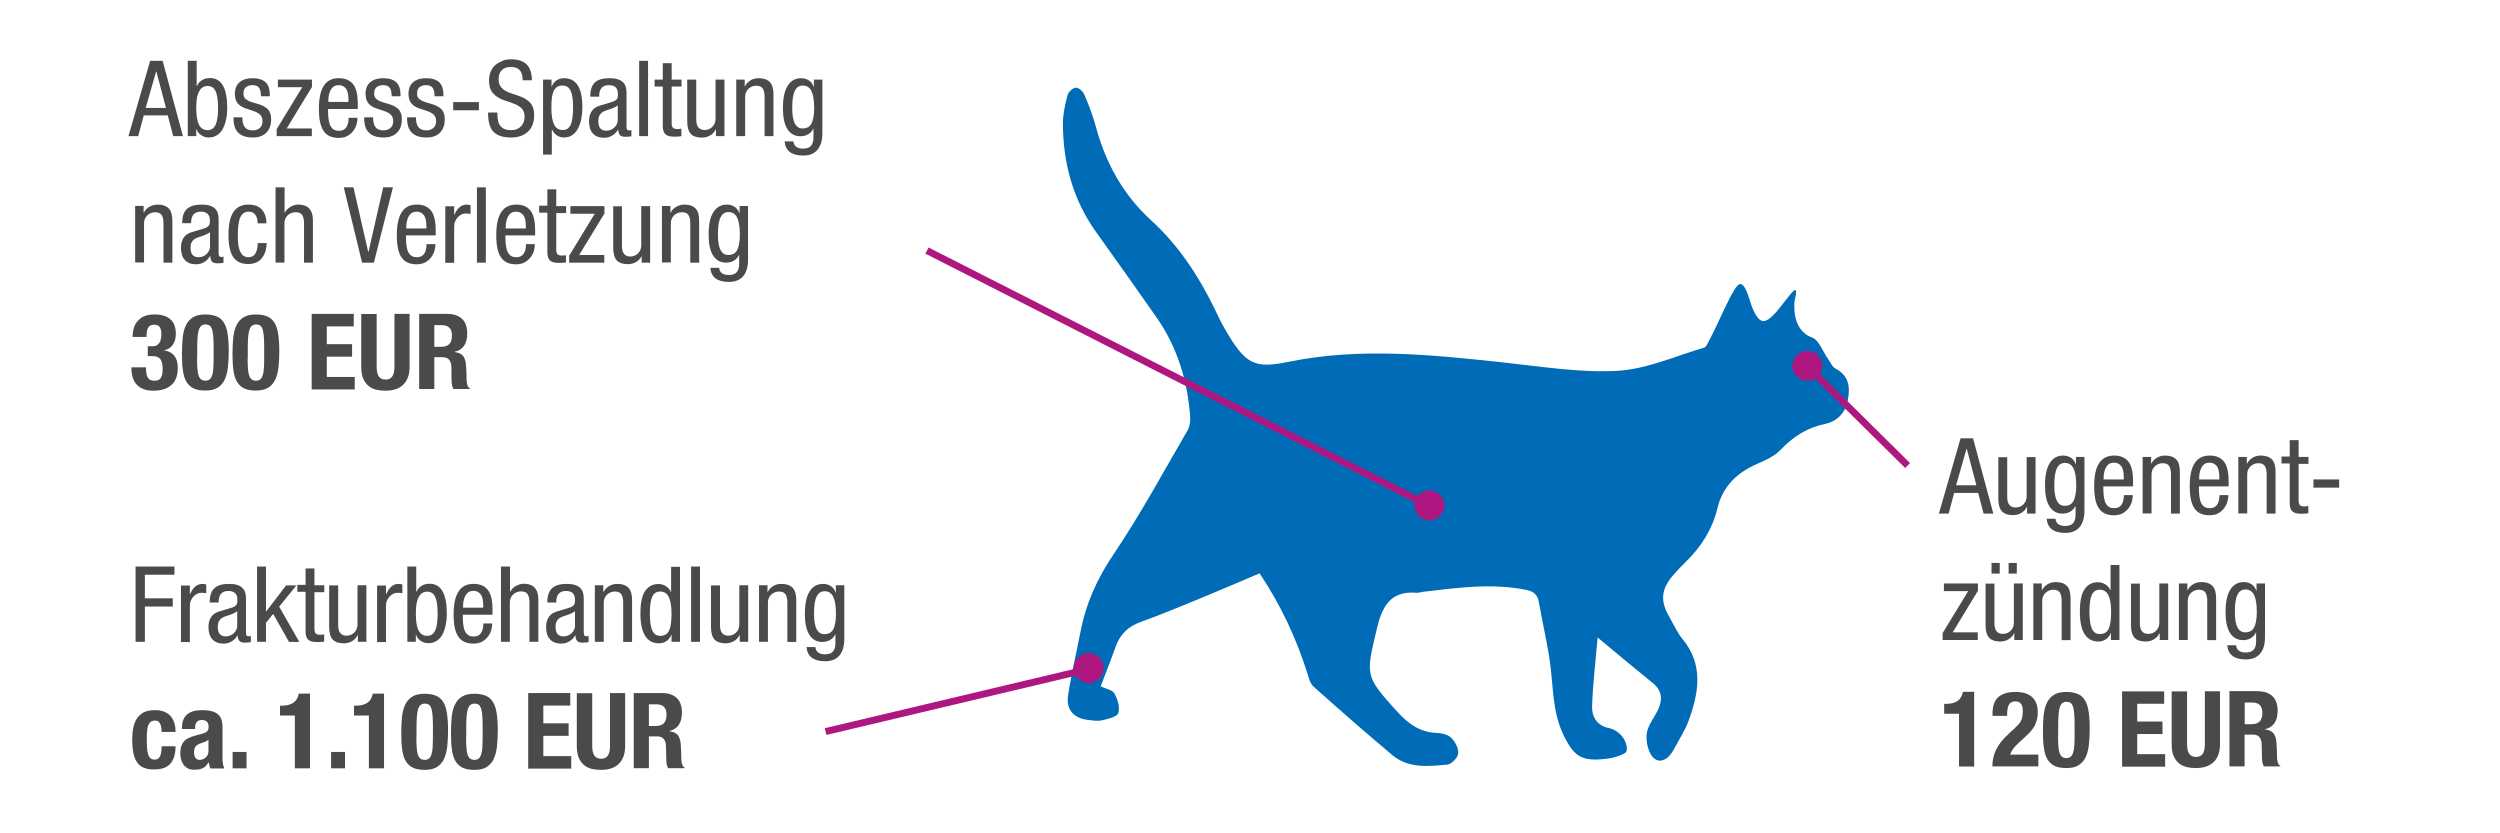 <?xml version="1.0" encoding="utf-8"?>
<!-- Generator: Adobe Illustrator 27.5.0, SVG Export Plug-In . SVG Version: 6.00 Build 0)  -->
<svg version="1.1" id="Ebene_1" xmlns="http://www.w3.org/2000/svg" xmlns:xlink="http://www.w3.org/1999/xlink" x="0px" y="0px"
	 viewBox="0 0 1800 600" style="enable-background:new 0 0 1800 600;" xml:space="preserve">
<style type="text/css">
	.st0{fill:#006CB7;}
	.st1{fill:#4A4A4A;}
	.st2{fill:#AE1680;}
</style>
<g>
	<path class="st0" d="M1252.9,204.5c4.4-0.1,6.8,12.6,9.1,17.9c4.8,10.7,8.3,11.5,16.2,3c4.7-5,12.6-16.8,14.3-16.6
		c1.7,0.2-0.3,7.2-0.3,7.2s-3.4,21.3,12.5,27c4.9,1.8,7.6,9.9,11.3,15.1c1.8,2.5,3.2,6.1,5.6,7.3c9.9,5.1,10.6,13.7,8.8,22.9
		c-1.7,9-7.8,15.2-16.3,16.9c-12.9,2.7-23,9.1-32.1,18.7c-4.4,4.6-10.9,7.5-16.9,10.1c-14.4,6.3-24.7,16-28.6,32.1
		c-3.6,15.1-11.7,27.6-22.6,38.3c-3.4,3.3-6.7,6.8-9.8,10.4c-8.1,9.7-8.7,18-2.4,29c3.2,5.5,5.8,11.6,9.8,16.4
		c15.1,18.4,11.7,38.2,4.5,58.2c-2.7,7.5-7.2,14.2-10.9,21.3c-3.2,6.1-9.1,10.6-14.3,6.2c-3.9-3.3-5.8-11.6-5.2-17.3
		c0.6-6,5.2-11.5,8-17.2c3.7-7.5,3.2-14.1-3.7-19.7c-12.5-10.1-24.8-20.4-39.6-32.7c-1.6,18.5-3.5,34-4,49.6
		c-0.2,7.7,3.6,14,12.5,15.7c3.4,0.7,7.1,3.3,9.3,6.1c2.1,2.7,3.8,7.1,3.1,10.2c-0.5,2.1-5.2,3.5-8.3,4.5c-3.3,1-6.8,1.3-10.2,1.6
		c-14.6,1.1-19.7-3.1-26.3-16.1c-9.3-18.2-7.8-38.1-10.9-57.3c-2.1-13.3-5.2-26.4-7.5-39.7c-1-5.5-3.7-7.8-9.2-8.9
		c-24.9-5-49.5-1.5-74.2,1.4c-1.6,0.2-3.1,0.8-4.7,0.7c-18-1.5-24.5,8.8-28.4,25.3c-8.3,34.7-8.9,34.4,14.7,60.5
		c7.8,8.6,16.4,14.7,28.3,15.1c3.6,0.1,8.1,1.2,10.5,3.6c2.8,2.8,5.3,7.6,4.9,11.3c-0.3,3-4.8,7.6-7.8,7.9
		c-13.7,1.3-28,2.9-39.7-6.9c-19.2-16.1-38-32.6-56.7-49.3c-2.3-2.1-3.3-6-4.3-9.3c-8.1-25.5-19.2-49.4-34.5-72.2
		c-14.8,6.3-29.5,12.6-44.3,18.7c-13.7,5.6-27.4,11.3-41.3,16.3c-9,3.2-14.9,8.9-18.1,18c-3.4,9.6-7.2,19.1-10.7,28.4
		c3.8,1.8,8.5,2.5,9.9,5.1c2.3,4.1,4.1,10.1,2.8,14.1c-1,2.8-7.4,4.2-11.7,5.2c-3.3,0.8-6.9,0.1-10.3-0.3
		c-10.1-1.2-15.7-7.3-14.2-17.5c2.3-15.2,5.9-30.1,8.8-45.2c3.9-20.7,12-38.8,23.9-56.4c19.4-28.8,36-59.5,53.5-89.6
		c1.6-2.8,1.9-6.8,1.7-10.1c-2-25.8-9.4-49.8-24.2-71c-14.4-20.7-29.1-41.2-43.7-61.7c-16.5-23.2-23.6-49.5-23.7-77.8
		c0-6.9,1.6-14,3.4-20.7c0.6-2.2,3.8-5.1,5.9-5.2c2-0.1,5.1,2.6,6,4.8c3.2,7.3,6.1,14.8,8.2,22.5c7.1,26.7,19.7,49.7,40.2,68.4
		c19.7,18,34.2,40.1,45.9,64.3c2.2,4.6,4.4,9.3,7,13.7c14.9,25.8,21.1,28.7,45.9,23.7c51.3-10.5,102.7-5.1,154.1,0.4
		c27.5,2.9,55.3,7.6,82.6,6.1c21-1.2,41.7-10.6,62.4-16.7c1.8-0.5,2.9-3.8,4.1-5.9C1237.8,231.8,1248.5,204.5,1252.9,204.5"/>
</g>
<g>
	<path class="st1" d="M117.1,43.8L131.7,98h-7l-3.9-14.9h-17.3l-4,14.9h-7l15.6-54.2H117.1z M112.4,51.5l-7.5,26.2h14.6l-6.9-26.2
		H112.4z"/>
	<path class="st1" d="M141.6,43.8v18.1h0.2c0.7-1.6,1.8-3,3.5-4.1c1.7-1.1,3.6-1.6,5.9-1.6c8.2,0,12.4,7.1,12.4,21.4
		c0,3.2-0.3,6.2-0.9,8.8c-0.6,2.6-1.4,4.9-2.5,6.8c-1.1,1.9-2.5,3.3-4.2,4.3s-3.6,1.5-5.7,1.5c-2,0-3.9-0.6-5.5-1.7
		s-2.8-2.6-3.3-4.3h-0.2v5h-6.1V43.8H141.6z M141.3,77.7c0,5.6,0.7,9.7,2,12.2c1.3,2.5,3.4,3.8,6.2,3.8c2.6,0,4.5-1.3,5.7-3.8
		c1.2-2.5,1.8-6.6,1.8-12.1c0-5.7-0.6-9.7-1.8-12.2c-1.2-2.5-3.1-3.7-5.7-3.7c-2.7,0-4.8,1.3-6.1,3.9
		C141.9,68.2,141.3,72.2,141.3,77.7z"/>
	<path class="st1" d="M181.9,56.3c4.1,0,7.2,1,9.3,2.9c2.1,1.9,3.1,5.1,3.1,9.6v0.5h-6.4c0-2.8-0.5-4.9-1.4-6.1
		c-0.9-1.2-2.5-1.9-4.6-1.9c-2.1,0-3.7,0.5-4.9,1.5c-1.2,1-1.7,2.6-1.7,4.7c0,0.8,0.1,1.4,0.3,2c0.2,0.6,0.6,1.2,1.2,1.7
		c0.6,0.5,1.3,1,2.3,1.5c1,0.5,2.2,0.9,3.7,1.3c2,0.6,3.7,1.1,5.3,1.7c1.5,0.6,2.8,1.3,3.9,2.2c1.1,0.9,1.9,1.9,2.4,3.3
		c0.6,1.3,0.8,3,0.8,5c0,4-1.2,7.1-3.5,9.4c-2.3,2.3-5.6,3.4-9.7,3.4c-4.6,0-8-1.1-10.4-3.4c-2.4-2.3-3.5-5.8-3.5-10.6v-0.5h6.4
		c0,3.3,0.6,5.7,1.9,7.2c1.2,1.5,3.1,2.2,5.7,2.2c1.9,0,3.5-0.6,4.9-1.7c1.3-1.1,2-2.8,2-5.1c0-1.8-0.6-3.3-1.7-4.5
		c-1.2-1.2-3.2-2.2-6.1-3.1c-1.9-0.6-3.5-1.1-4.8-1.6c-1.3-0.5-2.3-1-3-1.5c-1.4-0.9-2.5-2.1-3.2-3.5c-0.7-1.4-1.1-3.3-1.1-5.5
		c0-3.6,1.2-6.4,3.5-8.3S177.9,56.3,181.9,56.3z"/>
	<path class="st1" d="M224.6,57.3v5.3l-18.2,29.9h18.1V98h-25.3v-5l18.4-30.2h-17.5v-5.5H224.6z"/>
	<path class="st1" d="M244,56.3c4.5,0,7.9,1.4,10.2,4.3c2.3,2.9,3.4,7.6,3.4,14.3v3.6h-21.4v1.4c0,2.7,0.2,4.9,0.5,6.8
		c0.3,1.8,0.8,3.3,1.5,4.4c0.7,1.1,1.5,1.9,2.5,2.4c1,0.5,2.1,0.7,3.4,0.7c2.3,0,4-0.8,5.2-2.5c1.2-1.7,1.7-4,1.7-6.9h6.4
		c0,1.5-0.2,3.1-0.7,4.8c-0.5,1.7-1.3,3.2-2.4,4.7c-1.1,1.4-2.5,2.6-4.2,3.6c-1.7,0.9-3.8,1.4-6.3,1.4c-5,0-8.6-1.7-10.8-5
		c-2.3-3.3-3.4-8.6-3.4-15.9c0-7.6,1.2-13.1,3.6-16.7C235.5,58,239.2,56.3,244,56.3z M250.9,73.4v-1.7c0-3.7-0.6-6.4-1.9-8
		c-1.3-1.6-3-2.4-5.1-2.4c-2.5,0-4.3,1-5.6,3.1c-1.2,2.1-1.9,4.8-1.9,8v1H250.9z"/>
	<path class="st1" d="M276,56.3c4.1,0,7.2,1,9.3,2.9c2.1,1.9,3.1,5.1,3.1,9.6v0.5H282c0-2.8-0.5-4.9-1.4-6.1
		c-0.9-1.2-2.5-1.9-4.6-1.9c-2.1,0-3.7,0.5-4.9,1.5c-1.2,1-1.7,2.6-1.7,4.7c0,0.8,0.1,1.4,0.3,2c0.2,0.6,0.6,1.2,1.2,1.7
		c0.6,0.5,1.3,1,2.3,1.5c1,0.5,2.2,0.9,3.7,1.3c2,0.6,3.7,1.1,5.3,1.7c1.5,0.6,2.8,1.3,3.9,2.2c1.1,0.9,1.9,1.9,2.4,3.3
		c0.6,1.3,0.8,3,0.8,5c0,4-1.2,7.1-3.5,9.4c-2.3,2.3-5.6,3.4-9.7,3.4c-4.6,0-8-1.1-10.4-3.4c-2.4-2.3-3.5-5.8-3.5-10.6v-0.5h6.4
		c0,3.3,0.6,5.7,1.9,7.2c1.2,1.5,3.1,2.2,5.7,2.2c1.9,0,3.5-0.6,4.9-1.7c1.3-1.1,2-2.8,2-5.1c0-1.8-0.6-3.3-1.7-4.5
		c-1.2-1.2-3.2-2.2-6.1-3.1c-1.9-0.6-3.5-1.1-4.8-1.6c-1.3-0.5-2.3-1-3-1.5c-1.4-0.9-2.5-2.1-3.2-3.5c-0.7-1.4-1.1-3.3-1.1-5.5
		c0-3.6,1.2-6.4,3.5-8.3S272,56.3,276,56.3z"/>
	<path class="st1" d="M306.9,56.3c4.1,0,7.2,1,9.3,2.9c2.1,1.9,3.1,5.1,3.1,9.6v0.5h-6.4c0-2.8-0.5-4.9-1.4-6.1
		c-0.9-1.2-2.5-1.9-4.6-1.9c-2.1,0-3.7,0.5-4.9,1.5c-1.2,1-1.7,2.6-1.7,4.7c0,0.8,0.1,1.4,0.3,2c0.2,0.6,0.6,1.2,1.2,1.7
		c0.6,0.5,1.3,1,2.3,1.5c1,0.5,2.2,0.9,3.7,1.3c2,0.6,3.7,1.1,5.3,1.7c1.5,0.6,2.8,1.3,3.9,2.2c1.1,0.9,1.9,1.9,2.4,3.3
		c0.6,1.3,0.8,3,0.8,5c0,4-1.2,7.1-3.5,9.4c-2.3,2.3-5.6,3.4-9.7,3.4c-4.6,0-8-1.1-10.4-3.4c-2.4-2.3-3.5-5.8-3.5-10.6v-0.5h6.4
		c0,3.3,0.6,5.7,1.9,7.2c1.2,1.5,3.1,2.2,5.7,2.2c1.9,0,3.5-0.6,4.9-1.7c1.3-1.1,2-2.8,2-5.1c0-1.8-0.6-3.3-1.7-4.5
		c-1.2-1.2-3.2-2.2-6.1-3.1c-1.9-0.6-3.5-1.1-4.8-1.6c-1.3-0.5-2.3-1-3-1.5c-1.4-0.9-2.5-2.1-3.2-3.5c-0.7-1.4-1.1-3.3-1.1-5.5
		c0-3.6,1.2-6.4,3.5-8.3S302.9,56.3,306.9,56.3z"/>
	<path class="st1" d="M344.8,73.5v5.9h-18.5v-5.9H344.8z"/>
	<path class="st1" d="M367.8,42.7c5.1,0,8.8,1.2,11.3,3.6c2.5,2.4,3.8,6.2,3.9,11.5h-6.7v-0.3c0-6.2-2.8-9.3-8.4-9.3
		c-3,0-5.2,0.8-6.7,2.4c-1.5,1.6-2.2,3.7-2.2,6.5c0,1.7,0.3,3.1,0.9,4.3c0.6,1.1,1.4,2.1,2.5,3c1.1,0.8,2.4,1.6,4,2.2
		c1.6,0.6,3.3,1.2,5.3,1.8c2.4,0.8,4.5,1.6,6.1,2.5c1.6,0.9,3,2,4,3.1c1,1.2,1.7,2.5,2.2,4c0.4,1.5,0.6,3.2,0.6,5
		c0,2.6-0.4,4.9-1.2,6.9c-0.8,2-1.9,3.7-3.4,5c-1.5,1.4-3.2,2.4-5.3,3.1c-2.1,0.7-4.4,1-6.9,1c-5.7,0-9.9-1.4-12.5-4.1
		c-2.6-2.7-3.9-7.3-3.9-13.7V81h6.7v0.8c0,1.9,0.2,3.6,0.5,5.1c0.3,1.5,0.8,2.7,1.6,3.7c0.8,1,1.8,1.8,3.1,2.3
		c1.3,0.5,2.9,0.8,4.9,0.8c1.4,0,2.7-0.2,3.9-0.7c1.2-0.5,2.2-1.2,3-2c0.8-0.9,1.5-1.9,1.9-3c0.5-1.2,0.7-2.4,0.7-3.8
		c0-1.8-0.3-3.3-0.9-4.4c-0.6-1.2-1.5-2.2-2.7-3c-1.1-0.8-2.5-1.6-4.2-2.2c-1.6-0.6-3.5-1.3-5.5-1.9c-2.4-0.8-4.4-1.6-5.9-2.6
		c-1.6-1-2.8-2.1-3.8-3.3c-1-1.2-1.6-2.5-2-4c-0.4-1.4-0.6-3-0.6-4.7c0-2.2,0.3-4.3,1-6.1c0.7-1.8,1.7-3.4,3-4.7
		c1.3-1.3,3-2.3,5-3.1C362.8,43.1,365.1,42.7,367.8,42.7z"/>
	<path class="st1" d="M406,56.3c4.5,0,7.8,1.7,10,5.2c2.2,3.5,3.3,8.6,3.3,15.4c0,3.2-0.3,6.2-0.8,8.9c-0.6,2.7-1.4,5-2.5,7
		c-1.1,2-2.5,3.5-4.2,4.6s-3.6,1.6-5.8,1.6c-1.8,0-3.5-0.5-5-1.5c-1.6-1-2.7-2.4-3.5-4.2h-0.2v18H391v-54h6.1v5h0.2
		c0.5-1.7,1.6-3.1,3.2-4.3C402.1,56.9,403.9,56.3,406,56.3z M397,77.6c0,5.6,0.7,9.6,2,12.2c1.3,2.6,3.4,3.8,6.2,3.8
		c1.3,0,2.4-0.3,3.4-0.9c0.9-0.6,1.7-1.6,2.3-2.9c0.6-1.3,1-3,1.3-5.2c0.3-2.1,0.4-4.7,0.4-7.7c0-5.4-0.6-9.2-1.8-11.7
		c-1.2-2.4-3.1-3.6-5.7-3.6c-1.5,0-2.7,0.3-3.7,0.8c-1,0.6-1.9,1.5-2.5,2.7c-0.7,1.3-1.2,2.9-1.5,4.9C397.1,72.2,397,74.7,397,77.6z
		"/>
	<path class="st1" d="M438.8,56.3c2.3,0,4.2,0.2,5.8,0.7c1.6,0.5,2.9,1.2,3.8,2.1c1,0.9,1.7,2,2.1,3.3c0.4,1.3,0.6,2.7,0.6,4.3V91
		c0,1.2,0.2,2,0.5,2.4c0.3,0.4,0.8,0.5,1.6,0.5c0.4,0,0.7,0,0.8-0.1c0.2,0,0.4-0.2,0.6-0.3v4.6c-0.9,0.2-1.6,0.3-2.3,0.3
		c-0.7,0-1.3,0.1-1.9,0.1c-2,0-3.4-0.4-4.1-1.3c-0.7-0.9-1.1-2.2-1.2-3.9H445c-1,1.8-2.4,3.2-4.2,4.3c-1.8,1.1-3.7,1.6-5.7,1.6
		c-3.6,0-6.3-1-8.2-3.1c-1.9-2-2.8-5-2.8-8.8c0-2.9,0.6-5.3,1.9-7.2c1.2-1.9,3.3-3.3,6-4.1l8.3-2.5c1.1-0.3,1.9-0.6,2.5-1
		c0.6-0.4,1.1-0.8,1.4-1.2c0.3-0.5,0.5-1,0.6-1.6c0.1-0.6,0.1-1.3,0.1-2.2c0-2.1-0.6-3.7-1.7-4.7c-1.1-1-2.7-1.5-4.8-1.5
		c-4.7,0-7,2.7-7,8v0.3h-6.4v-0.3c0-4.5,1.1-7.8,3.3-9.9C430.6,57.3,434,56.3,438.8,56.3z M430.8,87.1c0,2.5,0.5,4.3,1.5,5.4
		c1,1.1,2.4,1.6,4.3,1.6c1.1,0,2.1-0.2,3.1-0.6c1-0.4,1.9-1,2.6-1.7c0.8-0.7,1.4-1.5,1.8-2.4s0.7-1.8,0.7-2.8V75.8
		c-0.4,0.4-1,0.8-1.9,1.3c-0.8,0.4-1.8,0.8-2.8,1.2c-1.5,0.5-2.8,0.9-3.9,1.3c-1.2,0.4-2.1,0.9-2.9,1.5c-0.8,0.6-1.4,1.4-1.8,2.3
		C431,84.3,430.8,85.6,430.8,87.1z"/>
	<path class="st1" d="M466.6,43.8V98h-6.4V43.8H466.6z"/>
	<path class="st1" d="M483.6,45.5v11.8h7.1v5h-7.1v26.3c0,1.6,0.3,2.7,0.9,3.4c0.6,0.6,1.7,0.9,3.3,0.9c0.7,0,1.2,0,1.7-0.1
		c0.5,0,0.8-0.1,1.1-0.2V98c-0.7,0.2-1.5,0.3-2.4,0.3c-0.9,0.1-1.8,0.1-2.7,0.1c-3.1,0-5.3-0.6-6.5-1.8c-1.2-1.2-1.8-3.2-1.8-6V62.3
		h-5.9v-5h5.9V45.5H483.6z"/>
	<path class="st1" d="M501.3,57.3v28.5c0,2.8,0.5,4.8,1.6,6c1,1.2,2.5,1.8,4.4,1.8c1.1,0,2.2-0.2,3.1-0.6c1-0.4,1.8-1,2.5-1.7
		c0.7-0.7,1.3-1.5,1.7-2.5c0.4-1,0.6-2,0.6-3.2V57.3h6.4V98h-6.1v-4.8h-0.2c-0.9,1.9-2.3,3.4-4.1,4.4c-1.8,1-3.8,1.5-5.8,1.5
		c-3.6,0-6.3-0.9-8-2.7s-2.6-4.9-2.6-9.1V57.3H501.3z"/>
	<path class="st1" d="M546.3,56.3c3.5,0,6.1,0.9,7.9,2.7c1.8,1.8,2.7,4.8,2.7,9V98h-6.4V69.6c0-2.7-0.5-4.7-1.4-6
		c-0.9-1.3-2.5-1.9-4.6-1.9c-1.1,0-2.1,0.2-3.1,0.6c-1,0.4-1.8,1-2.6,1.7c-0.7,0.7-1.3,1.6-1.7,2.5c-0.4,1-0.6,2-0.6,3.1V98h-6.4
		V57.3h6.1v4.8h0.2c0.8-1.7,2.1-3.1,3.9-4.2C542,56.8,544.1,56.3,546.3,56.3z"/>
	<path class="st1" d="M576.9,56.3c2.1,0,4,0.6,5.7,1.7c1.6,1.2,2.7,2.7,3.2,4.5h0.2v-5.2h6.1v38.5c0,5.1-1.1,9.1-3.4,11.9
		c-2.3,2.8-5.7,4.3-10.4,4.3c-8.3,0-12.8-3.4-13.4-10.2h6.4v0.1c0.2,1.7,0.8,3,2,3.8c1.2,0.8,2.7,1.3,4.6,1.3c1.1,0,2.1-0.1,3-0.3
		c0.9-0.2,1.8-0.6,2.5-1.2c0.7-0.6,1.3-1.5,1.7-2.5c0.4-1.1,0.6-2.5,0.6-4.2v-6.1h-0.2c-0.7,1.6-1.9,2.9-3.5,3.9
		c-1.6,1-3.5,1.5-5.7,1.5c-4.1,0-7.2-1.7-9.4-5.2c-2.2-3.5-3.2-8.5-3.2-15.1c0-7,1.1-12.4,3.4-16C569.4,58.1,572.6,56.3,576.9,56.3z
		 M570.4,77.6c0,5.2,0.6,8.9,1.9,11.3c1.2,2.4,3.1,3.6,5.6,3.6c1.3,0,2.4-0.2,3.5-0.7c1-0.5,1.9-1.3,2.6-2.4
		c0.7-1.1,1.2-2.7,1.6-4.6c0.4-1.9,0.6-4.3,0.6-7.1c0-5.5-0.7-9.6-2-12.2c-1.3-2.6-3.4-3.9-6.2-3.9c-2.6,0-4.5,1.3-5.7,3.8
		C571,68,570.4,72,570.4,77.6z"/>
</g>
<g>
	<path class="st1" d="M113.5,147.3c3.5,0,6.1,0.9,7.9,2.7c1.8,1.8,2.7,4.8,2.7,9v30.1h-6.4v-28.4c0-2.7-0.5-4.7-1.4-6
		c-0.9-1.3-2.5-1.9-4.6-1.9c-1.1,0-2.1,0.2-3.1,0.6c-1,0.4-1.8,1-2.6,1.7c-0.7,0.7-1.3,1.6-1.7,2.5c-0.4,1-0.6,2-0.6,3.1v28.3h-6.4
		v-40.7h6.1v4.8h0.2c0.8-1.7,2.1-3.1,3.9-4.2C109.2,147.9,111.3,147.3,113.5,147.3z"/>
	<path class="st1" d="M145.1,147.3c2.3,0,4.2,0.2,5.8,0.7c1.6,0.5,2.9,1.2,3.8,2.1c1,0.9,1.7,2,2.1,3.3c0.4,1.3,0.6,2.7,0.6,4.3
		v24.4c0,1.2,0.2,2,0.5,2.4c0.3,0.4,0.8,0.5,1.6,0.5c0.4,0,0.7,0,0.8-0.1c0.2,0,0.4-0.2,0.6-0.3v4.6c-0.9,0.2-1.6,0.3-2.3,0.3
		c-0.7,0-1.3,0.1-1.9,0.1c-2,0-3.4-0.4-4.1-1.3c-0.7-0.9-1.1-2.2-1.2-3.9h-0.2c-1,1.8-2.4,3.2-4.2,4.3c-1.8,1.1-3.7,1.6-5.7,1.6
		c-3.6,0-6.3-1-8.2-3.1c-1.9-2-2.8-5-2.8-8.8c0-2.9,0.6-5.3,1.9-7.2c1.2-1.9,3.3-3.3,6-4.1l8.3-2.5c1.1-0.3,1.9-0.6,2.5-1
		c0.6-0.4,1.1-0.8,1.4-1.2c0.3-0.5,0.5-1,0.6-1.6c0.1-0.6,0.1-1.3,0.1-2.2c0-2.1-0.6-3.7-1.7-4.7c-1.1-1-2.7-1.5-4.8-1.5
		c-4.7,0-7,2.7-7,8v0.3h-6.4v-0.3c0-4.5,1.1-7.8,3.3-9.9C136.9,148.4,140.4,147.3,145.1,147.3z M137.2,178.2c0,2.5,0.5,4.3,1.5,5.4
		c1,1.1,2.4,1.6,4.3,1.6c1.1,0,2.1-0.2,3.1-0.6c1-0.4,1.9-1,2.6-1.7c0.8-0.7,1.4-1.5,1.8-2.4s0.7-1.8,0.7-2.8v-10.6
		c-0.4,0.4-1,0.8-1.9,1.3c-0.8,0.4-1.8,0.8-2.8,1.2c-1.5,0.5-2.8,0.9-3.9,1.3c-1.2,0.4-2.1,0.9-2.9,1.5c-0.8,0.6-1.4,1.4-1.8,2.3
		C137.4,175.4,137.2,176.6,137.2,178.2z"/>
	<path class="st1" d="M178.9,147.3c4.2,0,7.4,1.2,9.6,3.6c2.2,2.4,3.3,5.7,3.4,9.9h-6.4c0-2.6-0.6-4.7-1.7-6.2
		c-1.1-1.5-2.7-2.2-4.7-2.2c-2.9,0-4.9,1.4-6.1,4.1c-1.2,2.7-1.8,7.2-1.8,13.5c0,2.8,0.2,5.1,0.5,7.1c0.4,1.9,0.9,3.5,1.6,4.7
		s1.5,2.1,2.4,2.6c0.9,0.5,2,0.8,3.2,0.8c2.1,0,3.8-0.8,4.9-2.5s1.7-4.2,1.8-7.7h6.4c-0.1,4.6-1.3,8.3-3.6,11
		c-2.3,2.8-5.6,4.1-9.7,4.1c-4.8,0-8.4-1.6-10.7-4.9c-2.3-3.3-3.5-8.6-3.5-16c0-7.5,1.2-13.1,3.6-16.6
		C170.4,149.1,174,147.3,178.9,147.3z"/>
	<path class="st1" d="M204.9,134.9V153h0.2c0.4-0.8,1-1.6,1.7-2.3c0.7-0.7,1.5-1.3,2.4-1.8c0.9-0.5,1.8-0.9,2.8-1.2
		c1-0.3,1.9-0.4,2.8-0.4c1.4,0,2.7,0.2,3.9,0.5c1.2,0.3,2.4,0.9,3.3,1.7s1.8,2,2.4,3.5c0.6,1.5,0.9,3.5,0.9,5.9v30.2h-6.4v-28.4
		c0-2.7-0.5-4.7-1.4-6c-0.9-1.3-2.5-1.9-4.6-1.9c-2.2,0-4.1,0.7-5.7,2.2c-1.6,1.5-2.4,3.4-2.4,5.8v28.3h-6.4v-54.2H204.9z"/>
	<path class="st1" d="M254.5,134.9l10.6,46.5h0.2l10.6-46.5h7l-13.7,54.2h-8.5l-13.2-54.2H254.5z"/>
	<path class="st1" d="M300.1,147.3c4.5,0,7.9,1.4,10.2,4.3c2.3,2.9,3.4,7.6,3.4,14.3v3.6h-21.4v1.4c0,2.7,0.2,4.9,0.5,6.8
		c0.3,1.8,0.8,3.3,1.5,4.4c0.7,1.1,1.5,1.9,2.5,2.4c1,0.5,2.1,0.7,3.4,0.7c2.3,0,4-0.8,5.2-2.5c1.2-1.7,1.7-4,1.7-6.9h6.4
		c0,1.5-0.2,3.1-0.7,4.8c-0.5,1.7-1.3,3.2-2.4,4.7c-1.1,1.4-2.5,2.6-4.2,3.6c-1.7,0.9-3.8,1.4-6.3,1.4c-5,0-8.6-1.7-10.8-5
		c-2.3-3.3-3.4-8.6-3.4-15.9c0-7.6,1.2-13.1,3.6-16.7C291.6,149.1,295.2,147.3,300.1,147.3z M307,164.5v-1.7c0-3.7-0.6-6.4-1.9-8
		c-1.3-1.6-3-2.4-5.1-2.4c-2.5,0-4.3,1-5.6,3.1c-1.2,2.1-1.9,4.8-1.9,8v1H307z"/>
	<path class="st1" d="M336,147.3c1.3,0,2.2,0.2,2.8,0.5v6.2c-0.6-0.1-1.1-0.2-1.7-0.2c-0.6,0-1.1-0.1-1.7-0.1
		c-1.1,0-2.1,0.2-3.1,0.7c-1,0.5-1.9,1.1-2.7,2c-0.8,0.8-1.4,1.8-1.9,3c-0.5,1.1-0.7,2.4-0.7,3.8v26h-6.4v-40.7h6.4v6.1h0.2
		C329.3,149.7,332.3,147.3,336,147.3z"/>
	<path class="st1" d="M349.8,134.9v54.2h-6.4v-54.2H349.8z"/>
	<path class="st1" d="M371.7,147.3c4.5,0,7.9,1.4,10.2,4.3c2.3,2.9,3.4,7.6,3.4,14.3v3.6h-21.4v1.4c0,2.7,0.2,4.9,0.5,6.8
		c0.3,1.8,0.8,3.3,1.5,4.4c0.7,1.1,1.5,1.9,2.5,2.4c1,0.5,2.1,0.7,3.4,0.7c2.3,0,4-0.8,5.2-2.5c1.2-1.7,1.7-4,1.7-6.9h6.4
		c0,1.5-0.2,3.1-0.7,4.8c-0.5,1.7-1.3,3.2-2.4,4.7c-1.1,1.4-2.5,2.6-4.2,3.6c-1.7,0.9-3.8,1.4-6.3,1.4c-5,0-8.6-1.7-10.8-5
		c-2.3-3.3-3.4-8.6-3.4-15.9c0-7.6,1.2-13.1,3.6-16.7C363.3,149.1,366.9,147.3,371.7,147.3z M378.6,164.5v-1.7c0-3.7-0.6-6.4-1.9-8
		c-1.3-1.6-3-2.4-5.1-2.4c-2.5,0-4.3,1-5.6,3.1c-1.2,2.1-1.9,4.8-1.9,8v1H378.6z"/>
	<path class="st1" d="M400.5,136.6v11.8h7.1v5h-7.1v26.3c0,1.6,0.3,2.7,0.9,3.4c0.6,0.6,1.7,0.9,3.3,0.9c0.7,0,1.2,0,1.7-0.1
		c0.5,0,0.8-0.1,1.1-0.2v5.2c-0.7,0.2-1.5,0.3-2.4,0.3c-0.9,0.1-1.8,0.1-2.7,0.1c-3.1,0-5.3-0.6-6.5-1.8c-1.2-1.2-1.8-3.2-1.8-6
		v-28.4h-5.9v-5h5.9v-11.8H400.5z"/>
	<path class="st1" d="M435.2,148.4v5.3L417,183.6h18.1v5.5h-25.3v-5l18.4-30.2h-17.5v-5.5H435.2z"/>
	<path class="st1" d="M447.8,148.4v28.5c0,2.8,0.5,4.8,1.6,6c1,1.2,2.5,1.8,4.4,1.8c1.1,0,2.2-0.2,3.1-0.6c1-0.4,1.8-1,2.5-1.7
		c0.7-0.7,1.3-1.5,1.7-2.5c0.4-1,0.6-2,0.6-3.2v-28.3h6.4v40.7h-6.1v-4.8H462c-0.9,1.9-2.3,3.4-4.1,4.4c-1.8,1-3.8,1.5-5.8,1.5
		c-3.6,0-6.3-0.9-8-2.7s-2.6-4.9-2.6-9.1v-29.9H447.8z"/>
	<path class="st1" d="M492.8,147.3c3.5,0,6.1,0.9,7.9,2.7c1.8,1.8,2.7,4.8,2.7,9v30.1H497v-28.4c0-2.7-0.5-4.7-1.4-6
		c-0.9-1.3-2.5-1.9-4.6-1.9c-1.1,0-2.1,0.2-3.1,0.6c-1,0.4-1.8,1-2.6,1.7c-0.7,0.7-1.3,1.6-1.7,2.5c-0.4,1-0.6,2-0.6,3.1v28.3h-6.4
		v-40.7h6.1v4.8h0.2c0.8-1.7,2.1-3.1,3.9-4.2C488.5,147.9,490.5,147.3,492.8,147.3z"/>
	<path class="st1" d="M523.4,147.3c2.1,0,4,0.6,5.7,1.7c1.6,1.2,2.7,2.7,3.2,4.5h0.2v-5.2h6.1v38.5c0,5.1-1.1,9.1-3.4,11.9
		c-2.3,2.8-5.7,4.3-10.4,4.3c-8.3,0-12.8-3.4-13.4-10.2h6.4v0.1c0.2,1.7,0.8,3,2,3.8c1.2,0.8,2.7,1.3,4.6,1.3c1.1,0,2.1-0.1,3-0.3
		c0.9-0.2,1.8-0.6,2.5-1.2c0.7-0.6,1.3-1.5,1.7-2.5c0.4-1.1,0.6-2.5,0.6-4.2v-6.1H532c-0.7,1.6-1.9,2.9-3.5,3.9
		c-1.6,1-3.5,1.5-5.7,1.5c-4.1,0-7.2-1.7-9.4-5.2c-2.2-3.5-3.2-8.5-3.2-15.1c0-7,1.1-12.4,3.4-16
		C515.9,149.2,519.1,147.3,523.4,147.3z M516.9,168.7c0,5.2,0.6,8.9,1.9,11.3c1.2,2.4,3.1,3.6,5.6,3.6c1.3,0,2.4-0.2,3.5-0.7
		c1-0.5,1.9-1.3,2.6-2.4c0.7-1.1,1.2-2.7,1.6-4.6c0.4-1.9,0.6-4.3,0.6-7.1c0-5.5-0.7-9.6-2-12.2c-1.3-2.6-3.4-3.9-6.2-3.9
		c-2.6,0-4.5,1.3-5.7,3.8C517.5,159.1,516.9,163.1,516.9,168.7z"/>
</g>
<g>
	<path class="st1" d="M111.2,226.4c5.1,0,8.9,1.2,11.5,3.5c2.6,2.3,3.9,5.8,3.9,10.4c0,3.2-0.7,5.8-2.2,7.9c-1.4,2.1-3.5,3.4-6,3.9
		v0.2c3.1,0.6,5.5,1.8,7.1,3.8c1.6,2,2.5,4.9,2.5,8.9c0,5.3-1.5,9.4-4.5,12.1c-3,2.8-7.4,4.2-13.3,4.2c-4.8,0-8.6-1.3-11.4-4
		c-2.8-2.7-4.2-6.9-4.2-12.8h10.5c0,3.4,0.4,5.9,1.3,7.4c0.9,1.5,2.4,2.2,4.7,2.2c0.9,0,1.7-0.1,2.5-0.3c0.7-0.2,1.4-0.7,1.9-1.3
		c0.5-0.6,0.9-1.5,1.2-2.6c0.3-1.1,0.4-2.6,0.4-4.3c0-3.3-0.6-5.7-1.7-7.1c-1.1-1.4-2.9-2.1-5.4-2.1h-3.6v-7.1h3.6
		c1.3,0,2.3-0.3,3.1-0.8c0.8-0.6,1.4-1.3,1.9-2.1s0.8-1.8,0.9-2.8c0.2-1,0.3-1.9,0.3-2.8c0-2.3-0.4-4-1.1-5.2
		c-0.8-1.2-2.1-1.8-4.1-1.8c-1.9,0-3.3,0.6-4.2,1.9c-0.9,1.3-1.3,3.4-1.3,6.4v0.5h-10c0-5.2,1.3-9.2,4-11.8
		C102.1,227.8,106,226.4,111.2,226.4z"/>
	<path class="st1" d="M147.8,226.4c3.3,0,6,0.5,8.2,1.4c2.1,0.9,3.9,2.4,5.2,4.5c1.3,2.1,2.2,4.8,2.7,8.1c0.5,3.3,0.8,7.4,0.8,12.2
		c0,4.4-0.2,8.4-0.6,11.9c-0.4,3.5-1.2,6.5-2.4,9c-1.2,2.5-2.9,4.3-5.1,5.7c-2.2,1.3-5.1,2-8.8,2c-3.4,0-6.2-0.5-8.3-1.5
		c-2.2-1-3.9-2.6-5.2-4.7c-1.3-2.1-2.1-4.8-2.6-8.2c-0.5-3.3-0.7-7.3-0.7-11.9c0-4.3,0.2-8.1,0.5-11.6c0.4-3.5,1.1-6.5,2.3-9
		c1.2-2.5,2.9-4.5,5.1-5.8C141.1,227.1,144,226.4,147.8,226.4z M141.9,257.6c0,2.9,0,5.4,0.2,7.4c0.1,2.1,0.4,3.8,0.8,5.1
		c0.4,1.3,1,2.3,1.8,3c0.8,0.7,1.9,1,3.2,1c1.2,0,2.2-0.3,3-0.9c0.8-0.6,1.4-1.6,1.8-2.9c0.5-1.3,0.8-3.1,0.9-5.3
		c0.2-2.2,0.2-4.8,0.2-8v-7.4c0-3.2-0.1-5.8-0.3-7.9c-0.2-2.1-0.5-3.7-0.9-4.9c-0.5-1.2-1.1-2.1-1.8-2.5c-0.8-0.5-1.7-0.7-2.9-0.7
		c-1.1,0-2,0.3-2.7,0.8c-0.8,0.5-1.4,1.4-1.9,2.7c-0.5,1.3-0.8,3-1,5.2c-0.2,2.2-0.3,5-0.3,8.4V257.6z"/>
	<path class="st1" d="M184.2,226.4c3.3,0,6,0.5,8.2,1.4c2.1,0.9,3.9,2.4,5.2,4.5c1.3,2.1,2.2,4.8,2.7,8.1c0.5,3.3,0.8,7.4,0.8,12.2
		c0,4.4-0.2,8.4-0.6,11.9c-0.4,3.5-1.2,6.5-2.4,9c-1.2,2.5-2.9,4.3-5.1,5.7c-2.2,1.3-5.1,2-8.8,2c-3.4,0-6.2-0.5-8.3-1.5
		c-2.2-1-3.9-2.6-5.2-4.7c-1.3-2.1-2.1-4.8-2.6-8.2c-0.5-3.3-0.7-7.3-0.7-11.9c0-4.3,0.2-8.1,0.5-11.6c0.4-3.5,1.1-6.5,2.3-9
		c1.2-2.5,2.9-4.5,5.1-5.8C177.5,227.1,180.5,226.4,184.2,226.4z M178.3,257.6c0,2.9,0,5.4,0.2,7.4c0.1,2.1,0.4,3.8,0.8,5.1
		c0.4,1.3,1,2.3,1.8,3c0.8,0.7,1.9,1,3.2,1c1.2,0,2.2-0.3,3-0.9c0.8-0.6,1.4-1.6,1.8-2.9c0.5-1.3,0.8-3.1,0.9-5.3
		c0.2-2.2,0.2-4.8,0.2-8v-7.4c0-3.2-0.1-5.8-0.3-7.9c-0.2-2.1-0.5-3.7-0.9-4.9c-0.5-1.2-1.1-2.1-1.8-2.5c-0.8-0.5-1.7-0.7-2.9-0.7
		c-1.1,0-2,0.3-2.7,0.8c-0.8,0.5-1.4,1.4-1.9,2.7c-0.5,1.3-0.8,3-1,5.2c-0.2,2.2-0.3,5-0.3,8.4V257.6z"/>
	<path class="st1" d="M254.7,226v9h-19.4v12.8h18.2v9h-18.2v14.6h20.1v9h-31V226H254.7z"/>
	<path class="st1" d="M271.2,226v38.2c0,3.1,0.5,5.4,1.6,6.9c1,1.4,2.6,2.2,4.8,2.2c2.2,0,3.8-0.7,4.8-2.2c1-1.4,1.6-3.7,1.6-6.9
		V226h10.9v38.2c0,5.3-1.4,9.5-4.3,12.5c-2.8,3-7.2,4.6-13.1,4.6c-2.2,0-4.4-0.2-6.5-0.7c-2.1-0.5-3.9-1.3-5.5-2.6
		c-1.6-1.3-2.9-3-3.9-5.2c-1-2.2-1.5-5.1-1.5-8.7v-38H271.2z"/>
	<path class="st1" d="M322.2,226c4.4,0,7.9,1.2,10.4,3.5c2.5,2.3,3.8,5.8,3.8,10.5c0,3.9-0.8,6.9-2.4,9.1c-1.6,2.2-3.8,3.6-6.7,4.2
		v0.2c2,0.3,3.5,0.7,4.6,1.5c1.1,0.7,2,1.7,2.5,3c0.6,1.3,1,2.9,1.1,4.9c0.2,2,0.3,4.4,0.4,7.1c0,0.7,0,1.6,0,2.5c0,1,0.1,2,0.2,2.9
		c0.1,1,0.4,1.8,0.7,2.6c0.3,0.8,0.8,1.3,1.5,1.6v0.5h-11.8c-0.9-1.2-1.4-3.7-1.4-7.4L325,264c-0.2-4.5-2.3-6.8-6.3-6.8h-6v22.9
		h-10.9V226H322.2z M317.5,249.7c2.6,0,4.6-0.6,5.9-1.9c1.4-1.3,2-3.4,2-6.2c0-2.6-0.6-4.5-1.9-5.7c-1.3-1.2-3.1-1.8-5.4-1.8h-5.4
		v15.6H317.5z"/>
</g>
<g>
	<path class="st1" d="M125.6,407.9v5.9h-21.3v17h20.1v5.9h-20.1v25.4h-6.7v-54.2H125.6z"/>
	<path class="st1" d="M145.7,420.4c1.3,0,2.2,0.2,2.8,0.5v6.2c-0.6-0.1-1.1-0.2-1.7-0.2c-0.6,0-1.1-0.1-1.7-0.1
		c-1.1,0-2.1,0.2-3.1,0.7c-1,0.5-1.9,1.1-2.7,2c-0.8,0.8-1.4,1.8-1.9,3c-0.5,1.1-0.7,2.4-0.7,3.8v26h-6.4v-40.7h6.4v6.1h0.2
		C139,422.8,142,420.4,145.7,420.4z"/>
	<path class="st1" d="M164.8,420.4c2.3,0,4.2,0.2,5.8,0.7c1.6,0.5,2.9,1.2,3.8,2.1c1,0.9,1.7,2,2.1,3.3c0.4,1.3,0.6,2.7,0.6,4.3
		v24.4c0,1.2,0.2,2,0.5,2.4c0.3,0.4,0.8,0.5,1.6,0.5c0.4,0,0.7,0,0.8-0.1c0.2,0,0.4-0.2,0.6-0.3v4.6c-0.9,0.2-1.6,0.3-2.3,0.3
		c-0.7,0-1.3,0.1-1.9,0.1c-2,0-3.4-0.4-4.1-1.3c-0.7-0.9-1.1-2.2-1.2-3.9H171c-1,1.8-2.4,3.2-4.2,4.3c-1.8,1.1-3.7,1.6-5.7,1.6
		c-3.6,0-6.3-1-8.2-3.1c-1.9-2-2.8-5-2.8-8.8c0-2.9,0.6-5.3,1.9-7.2c1.2-1.9,3.3-3.3,6-4.1l8.3-2.5c1.1-0.3,1.9-0.6,2.5-1
		c0.6-0.4,1.1-0.8,1.4-1.2c0.3-0.5,0.5-1,0.6-1.6c0.1-0.6,0.1-1.3,0.1-2.2c0-2.1-0.6-3.7-1.7-4.7c-1.1-1-2.7-1.5-4.8-1.5
		c-4.7,0-7,2.7-7,8v0.3h-6.4v-0.3c0-4.5,1.1-7.8,3.3-9.9C156.6,421.4,160,420.4,164.8,420.4z M156.8,451.2c0,2.5,0.5,4.3,1.5,5.4
		c1,1.1,2.4,1.6,4.3,1.6c1.1,0,2.1-0.2,3.1-0.6s1.9-1,2.6-1.7c0.8-0.7,1.4-1.5,1.8-2.4c0.5-0.9,0.7-1.8,0.7-2.8V440
		c-0.4,0.4-1,0.8-1.9,1.3c-0.8,0.4-1.8,0.8-2.8,1.2c-1.5,0.5-2.8,0.9-3.9,1.3c-1.2,0.4-2.1,0.9-2.9,1.5c-0.8,0.6-1.4,1.4-1.8,2.3
		C157,448.4,156.8,449.7,156.8,451.2z"/>
	<path class="st1" d="M191.5,407.9v32.3h0.2l14.3-18.7h7.4L201,436.8l14.5,25.4h-7.4L196.7,442l-5.2,6.4v13.7h-6.4v-54.2H191.5z"/>
	<path class="st1" d="M226.4,409.6v11.8h7.1v5h-7.1v26.3c0,1.6,0.3,2.7,0.9,3.4c0.6,0.6,1.7,0.9,3.3,0.9c0.7,0,1.2,0,1.7-0.1
		c0.5,0,0.8-0.1,1.1-0.2v5.2c-0.7,0.2-1.5,0.3-2.4,0.3c-0.9,0.1-1.8,0.1-2.7,0.1c-3.1,0-5.3-0.6-6.5-1.8c-1.2-1.2-1.8-3.2-1.8-6
		v-28.4h-5.9v-5h5.9v-11.8H226.4z"/>
	<path class="st1" d="M243.5,421.4v28.5c0,2.8,0.5,4.8,1.6,6c1,1.2,2.5,1.8,4.4,1.8c1.1,0,2.2-0.2,3.1-0.6c1-0.4,1.8-1,2.5-1.7
		c0.7-0.7,1.3-1.5,1.7-2.5c0.4-1,0.6-2,0.6-3.2v-28.3h6.4v40.7h-6.1v-4.8h-0.2c-0.9,1.9-2.3,3.4-4.1,4.4c-1.8,1-3.8,1.5-5.8,1.5
		c-3.6,0-6.3-0.9-8-2.7s-2.6-4.9-2.6-9.1v-29.9H243.5z"/>
	<path class="st1" d="M286.9,420.4c1.3,0,2.2,0.2,2.8,0.5v6.2c-0.6-0.1-1.1-0.2-1.7-0.2c-0.6,0-1.1-0.1-1.7-0.1
		c-1.1,0-2.1,0.2-3.1,0.7c-1,0.5-1.9,1.1-2.7,2c-0.8,0.8-1.4,1.8-1.9,3c-0.5,1.1-0.7,2.4-0.7,3.8v26h-6.4v-40.7h6.4v6.1h0.2
		C280.3,422.8,283.2,420.4,286.9,420.4z"/>
	<path class="st1" d="M299.7,407.9v18.1h0.2c0.7-1.6,1.8-3,3.5-4.1c1.7-1.1,3.6-1.6,5.9-1.6c8.2,0,12.4,7.1,12.4,21.4
		c0,3.2-0.3,6.2-0.9,8.8c-0.6,2.6-1.4,4.9-2.5,6.8c-1.1,1.9-2.5,3.3-4.2,4.3s-3.6,1.5-5.7,1.5c-2,0-3.9-0.6-5.5-1.7
		c-1.7-1.2-2.8-2.6-3.3-4.3h-0.2v5h-6.1v-54.2H299.7z M299.4,441.8c0,5.6,0.7,9.7,2,12.2c1.3,2.5,3.4,3.8,6.2,3.8
		c2.6,0,4.5-1.3,5.7-3.8c1.2-2.5,1.8-6.6,1.8-12.1c0-5.7-0.6-9.7-1.8-12.2c-1.2-2.5-3.1-3.7-5.7-3.7c-2.7,0-4.8,1.3-6.1,3.9
		C300,432.4,299.4,436.4,299.4,441.8z"/>
	<path class="st1" d="M341,420.4c4.5,0,7.9,1.4,10.2,4.3c2.3,2.9,3.4,7.6,3.4,14.3v3.6h-21.4v1.4c0,2.7,0.2,4.9,0.5,6.8
		c0.3,1.8,0.8,3.3,1.5,4.4c0.7,1.1,1.5,1.9,2.5,2.4c1,0.5,2.1,0.7,3.4,0.7c2.3,0,4-0.8,5.2-2.5c1.2-1.7,1.7-4,1.7-6.9h6.4
		c0,1.5-0.2,3.1-0.7,4.8c-0.5,1.7-1.3,3.2-2.4,4.7c-1.1,1.4-2.5,2.6-4.2,3.6c-1.7,0.9-3.8,1.4-6.3,1.4c-5,0-8.6-1.7-10.8-5
		c-2.3-3.3-3.4-8.6-3.4-15.9c0-7.6,1.2-13.1,3.6-16.7C332.5,422.1,336.2,420.4,341,420.4z M347.9,437.5v-1.7c0-3.7-0.6-6.4-1.9-8
		s-3-2.4-5.1-2.4c-2.5,0-4.3,1-5.6,3.1c-1.2,2.1-1.9,4.8-1.9,8v1H347.9z"/>
	<path class="st1" d="M367.2,407.9v18.1h0.2c0.4-0.8,1-1.6,1.7-2.3c0.7-0.7,1.5-1.3,2.4-1.8c0.9-0.5,1.8-0.9,2.8-1.2
		c1-0.3,1.9-0.4,2.8-0.4c1.4,0,2.7,0.2,3.9,0.5c1.2,0.3,2.4,0.9,3.3,1.7s1.8,2,2.4,3.5c0.6,1.5,0.9,3.5,0.9,5.9v30.2h-6.4v-28.4
		c0-2.7-0.5-4.7-1.4-6c-0.9-1.3-2.5-1.9-4.6-1.9c-2.2,0-4.1,0.7-5.7,2.2c-1.6,1.5-2.4,3.4-2.4,5.8v28.3h-6.4v-54.2H367.2z"/>
	<path class="st1" d="M408,420.4c2.3,0,4.2,0.2,5.8,0.7c1.6,0.5,2.9,1.2,3.8,2.1c1,0.9,1.7,2,2.1,3.3c0.4,1.3,0.6,2.7,0.6,4.3v24.4
		c0,1.2,0.2,2,0.5,2.4c0.3,0.4,0.8,0.5,1.6,0.5c0.4,0,0.7,0,0.8-0.1c0.2,0,0.4-0.2,0.6-0.3v4.6c-0.9,0.2-1.6,0.3-2.3,0.3
		c-0.7,0-1.3,0.1-1.9,0.1c-2,0-3.4-0.4-4.1-1.3c-0.7-0.9-1.1-2.2-1.2-3.9h-0.2c-1,1.8-2.4,3.2-4.2,4.3c-1.8,1.1-3.7,1.6-5.7,1.6
		c-3.6,0-6.3-1-8.2-3.1c-1.9-2-2.8-5-2.8-8.8c0-2.9,0.6-5.3,1.9-7.2c1.2-1.9,3.3-3.3,6-4.1l8.3-2.5c1.1-0.3,1.9-0.6,2.5-1
		c0.6-0.4,1.1-0.8,1.4-1.2c0.3-0.5,0.5-1,0.6-1.6c0.1-0.6,0.1-1.3,0.1-2.2c0-2.1-0.6-3.7-1.7-4.7c-1.1-1-2.7-1.5-4.8-1.5
		c-4.7,0-7,2.7-7,8v0.3h-6.4v-0.3c0-4.5,1.1-7.8,3.3-9.9C399.8,421.4,403.2,420.4,408,420.4z M400,451.2c0,2.5,0.5,4.3,1.5,5.4
		c1,1.1,2.4,1.6,4.3,1.6c1.1,0,2.1-0.2,3.1-0.6s1.9-1,2.6-1.7c0.8-0.7,1.4-1.5,1.8-2.4c0.5-0.9,0.7-1.8,0.7-2.8V440
		c-0.4,0.4-1,0.8-1.9,1.3c-0.8,0.4-1.8,0.8-2.8,1.2c-1.5,0.5-2.8,0.9-3.9,1.3c-1.2,0.4-2.1,0.9-2.9,1.5c-0.8,0.6-1.4,1.4-1.8,2.3
		C400.2,448.4,400,449.7,400,451.2z"/>
	<path class="st1" d="M444.5,420.4c3.5,0,6.1,0.9,7.9,2.7c1.8,1.8,2.7,4.8,2.7,9v30.1h-6.4v-28.4c0-2.7-0.5-4.7-1.4-6
		c-0.9-1.3-2.5-1.9-4.6-1.9c-1.1,0-2.1,0.2-3.1,0.6c-1,0.4-1.8,1-2.6,1.7c-0.7,0.7-1.3,1.6-1.7,2.5c-0.4,1-0.6,2-0.6,3.1v28.3h-6.4
		v-40.7h6.1v4.8h0.2c0.8-1.7,2.1-3.1,3.9-4.2C440.3,420.9,442.3,420.4,444.5,420.4z"/>
	<path class="st1" d="M489.6,407.9v54.2h-6.1v-5h-0.2c-0.6,1.8-1.7,3.2-3.3,4.4c-1.6,1.1-3.5,1.7-5.6,1.7c-4.2,0-7.5-1.7-9.8-5.2
		c-2.3-3.5-3.5-8.9-3.5-16.2c0-7.5,1.1-13,3.4-16.3c2.3-3.3,5.4-5,9.5-5c2,0,3.8,0.5,5.5,1.6c1.7,1.1,2.8,2.4,3.5,4.1h0.2v-18.1
		H489.6z M467.9,441.8c0,5.7,0.6,9.8,1.8,12.3c1.2,2.5,3.1,3.7,5.7,3.7c3.1,0,5.2-1.3,6.4-3.9c1.2-2.6,1.7-6.6,1.7-12.1
		c0-5.4-0.7-9.4-2-12c-1.3-2.6-3.4-3.9-6.2-3.9c-2.6,0-4.5,1.2-5.7,3.7C468.5,432,467.9,436.1,467.9,441.8z"/>
	<path class="st1" d="M504,407.9v54.2h-6.4v-54.2H504z"/>
	<path class="st1" d="M518.4,421.4v28.5c0,2.8,0.5,4.8,1.6,6c1,1.2,2.5,1.8,4.4,1.8c1.1,0,2.2-0.2,3.1-0.6c1-0.4,1.8-1,2.5-1.7
		c0.7-0.7,1.3-1.5,1.7-2.5c0.4-1,0.6-2,0.6-3.2v-28.3h6.4v40.7h-6.1v-4.8h-0.2c-0.9,1.9-2.3,3.4-4.1,4.4c-1.8,1-3.8,1.5-5.8,1.5
		c-3.6,0-6.3-0.9-8-2.7s-2.6-4.9-2.6-9.1v-29.9H518.4z"/>
	<path class="st1" d="M562.7,420.4c3.5,0,6.1,0.9,7.9,2.7c1.8,1.8,2.7,4.8,2.7,9v30.1h-6.4v-28.4c0-2.7-0.5-4.7-1.4-6
		c-0.9-1.3-2.5-1.9-4.6-1.9c-1.1,0-2.1,0.2-3.1,0.6c-1,0.4-1.8,1-2.6,1.7c-0.7,0.7-1.3,1.6-1.7,2.5c-0.4,1-0.6,2-0.6,3.1v28.3h-6.4
		v-40.7h6.1v4.8h0.2c0.8-1.7,2.1-3.1,3.9-4.2C558.4,420.9,560.4,420.4,562.7,420.4z"/>
	<path class="st1" d="M592.7,420.4c2.1,0,4,0.6,5.7,1.7c1.6,1.2,2.7,2.7,3.2,4.5h0.2v-5.2h6.1v38.5c0,5.1-1.1,9.1-3.4,11.9
		c-2.3,2.8-5.7,4.3-10.4,4.3c-8.3,0-12.8-3.4-13.4-10.2h6.4v0.1c0.2,1.7,0.8,3,2,3.8c1.2,0.8,2.7,1.3,4.6,1.3c1.1,0,2.1-0.1,3-0.3
		c0.9-0.2,1.8-0.6,2.5-1.2c0.7-0.6,1.3-1.5,1.7-2.5c0.4-1.1,0.6-2.5,0.6-4.2v-6.1h-0.2c-0.7,1.6-1.9,2.9-3.5,3.9
		c-1.6,1-3.5,1.5-5.7,1.5c-4.1,0-7.2-1.7-9.4-5.2c-2.2-3.5-3.2-8.5-3.2-15.1c0-7,1.1-12.4,3.4-16
		C585.1,422.2,588.4,420.4,592.7,420.4z M586.1,441.7c0,5.2,0.6,8.9,1.9,11.3c1.2,2.4,3.1,3.6,5.6,3.6c1.3,0,2.4-0.2,3.5-0.7
		c1-0.5,1.9-1.3,2.6-2.4s1.2-2.7,1.6-4.6s0.6-4.3,0.6-7.1c0-5.5-0.7-9.6-2-12.2c-1.3-2.6-3.4-3.9-6.2-3.9c-2.6,0-4.5,1.3-5.7,3.8
		C586.7,432.1,586.1,436.1,586.1,441.7z"/>
</g>
<g>
	<path class="st1" d="M111.7,511.3c2.6,0,4.8,0.4,6.7,1.2c1.9,0.8,3.4,1.9,4.6,3.3c1.2,1.4,2,3.1,2.6,5c0.6,1.9,0.8,4,0.8,6.2h-10
		c0-0.8-0.1-1.7-0.2-2.6c-0.1-0.9-0.3-1.8-0.6-2.7c-0.3-0.8-0.8-1.5-1.4-2.1c-0.6-0.6-1.5-0.8-2.5-0.8c-1.2,0-2.2,0.3-3,0.8
		c-0.8,0.5-1.4,1.4-1.9,2.5s-0.8,2.6-0.9,4.3c-0.2,1.7-0.2,3.9-0.2,6.3c0,2.3,0.1,4.4,0.2,6.1c0.1,1.8,0.4,3.3,0.8,4.5
		c0.4,1.2,1,2.1,1.7,2.7c0.7,0.6,1.7,0.9,2.9,0.9c1.2,0,2.1-0.3,2.8-0.9c0.7-0.6,1.2-1.4,1.5-2.3c0.3-0.9,0.5-1.9,0.6-3.1
		c0.1-1.1,0.2-2.2,0.2-3.3h10c0,5.4-1.2,9.5-3.6,12.4c-2.4,2.9-6.4,4.3-12,4.3c-2.8,0-5.2-0.4-7.2-1.2c-2-0.8-3.6-2.1-4.8-3.8
		c-1.2-1.7-2.2-3.9-2.7-6.6c-0.6-2.7-0.9-6-0.9-9.8c0-2.9,0.2-5.6,0.7-8.2c0.5-2.6,1.3-4.9,2.5-6.8c1.2-1.9,2.9-3.5,5-4.7
		C105.5,511.9,108.3,511.3,111.7,511.3z"/>
	<path class="st1" d="M145.4,511.3c5.2,0,8.9,0.9,11.3,2.8c2.4,1.8,3.5,5,3.5,9.4v22.5c0,1.6,0.1,2.9,0.3,4c0.2,1,0.5,2.1,1,3.3h-10
		c-0.3-0.4-0.5-1-0.6-1.7c-0.2-0.7-0.4-1.6-0.6-2.6H150c-0.6,1-1.1,1.8-1.7,2.4c-0.6,0.7-1.3,1.2-2.1,1.6c-0.8,0.4-1.7,0.7-2.8,0.9
		c-1,0.2-2.3,0.3-3.7,0.3c-2.1,0-3.8-0.4-5-1.3c-1.3-0.8-2.3-1.8-3-3c-0.7-1.2-1.2-2.5-1.5-3.8c-0.3-1.4-0.4-2.6-0.4-3.6
		c0-1.8,0.2-3.4,0.6-4.8c0.4-1.4,1-2.6,1.8-3.6c0.8-1,1.9-1.9,3.3-2.6c1.4-0.7,3.1-1.3,5.2-1.9l4.8-1.3c1.7-0.5,2.9-1,3.6-1.7
		c0.7-0.7,1.1-1.8,1.1-3.2c0-3.3-1.6-5-4.9-5c-1.5,0-2.6,0.4-3.5,1.3c-0.9,0.9-1.3,2.2-1.3,4.1v1.1H131v-0.8c0-4.3,1.2-7.5,3.6-9.6
		C137,512.4,140.6,511.3,145.4,511.3z M139.7,541.4c0,1.8,0.3,3.2,1,4.2c0.7,1,1.7,1.5,2.9,1.5c0.8,0,1.6-0.1,2.4-0.4
		c0.8-0.3,1.4-0.6,2-1.2c0.6-0.5,1.1-1.2,1.5-1.9c0.4-0.8,0.6-1.6,0.6-2.7v-8.3c-0.6,0.4-1.1,0.7-1.5,1c-0.4,0.3-1.1,0.6-2.1,0.9
		l-2.3,0.8c-1.6,0.6-2.8,1.4-3.5,2.3C140.1,538.6,139.7,539.8,139.7,541.4z"/>
	<path class="st1" d="M177.5,541.4v11.8h-10v-11.8H177.5z"/>
	<path class="st1" d="M223.2,499.5v53.7h-10.9v-38h-10.7v-7.1h1.1c3.6,0,6.5-0.7,8.5-2.1c2-1.4,3.4-3.6,3.9-6.6H223.2z"/>
	<path class="st1" d="M248.4,541.4v11.8h-10v-11.8H248.4z"/>
	<path class="st1" d="M276.5,499.5v53.7h-10.9v-38h-10.7v-7.1h1.1c3.6,0,6.5-0.7,8.5-2.1c2-1.4,3.4-3.6,3.9-6.6H276.5z"/>
	<path class="st1" d="M305.7,499.5c3.3,0,6,0.5,8.2,1.4c2.1,0.9,3.9,2.4,5.2,4.5c1.3,2.1,2.2,4.8,2.7,8.1c0.5,3.3,0.8,7.4,0.8,12.2
		c0,4.4-0.2,8.4-0.6,11.9c-0.4,3.5-1.2,6.5-2.4,9c-1.2,2.5-2.9,4.3-5.1,5.7s-5.1,2-8.8,2c-3.4,0-6.2-0.5-8.3-1.5
		c-2.2-1-3.9-2.6-5.2-4.7c-1.3-2.1-2.1-4.8-2.6-8.2c-0.5-3.3-0.7-7.3-0.7-11.9c0-4.3,0.2-8.1,0.5-11.6c0.4-3.5,1.1-6.5,2.3-9
		c1.2-2.5,2.9-4.5,5.1-5.8C299,500.2,302,499.5,305.7,499.5z M299.8,530.6c0,2.9,0,5.4,0.2,7.4c0.1,2.1,0.4,3.8,0.8,5.1
		c0.4,1.3,1,2.3,1.8,3c0.8,0.7,1.9,1,3.2,1c1.2,0,2.2-0.3,3-0.9c0.8-0.6,1.4-1.6,1.8-2.9s0.8-3.1,0.9-5.3s0.2-4.8,0.2-8v-7.4
		c0-3.2-0.1-5.8-0.3-7.9c-0.2-2.1-0.5-3.7-0.9-4.9c-0.5-1.2-1.1-2.1-1.8-2.5c-0.8-0.5-1.7-0.7-2.9-0.7c-1.1,0-2,0.3-2.7,0.8
		c-0.8,0.5-1.4,1.4-1.9,2.7c-0.5,1.3-0.8,3-1,5.2c-0.2,2.2-0.3,5-0.3,8.4V530.6z"/>
	<path class="st1" d="M341.5,499.5c3.3,0,6,0.5,8.2,1.4c2.1,0.9,3.9,2.4,5.2,4.5c1.3,2.1,2.2,4.8,2.7,8.1c0.5,3.3,0.8,7.4,0.8,12.2
		c0,4.4-0.2,8.4-0.6,11.9c-0.4,3.5-1.2,6.5-2.4,9c-1.2,2.5-2.9,4.3-5.1,5.7s-5.1,2-8.8,2c-3.4,0-6.2-0.5-8.3-1.5
		c-2.2-1-3.9-2.6-5.2-4.7c-1.3-2.1-2.1-4.8-2.6-8.2c-0.5-3.3-0.7-7.3-0.7-11.9c0-4.3,0.2-8.1,0.5-11.6c0.4-3.5,1.1-6.5,2.3-9
		c1.2-2.5,2.9-4.5,5.1-5.8C334.8,500.2,337.7,499.5,341.5,499.5z M335.6,530.6c0,2.9,0,5.4,0.2,7.4c0.1,2.1,0.4,3.8,0.8,5.1
		c0.4,1.3,1,2.3,1.8,3c0.8,0.7,1.9,1,3.2,1c1.2,0,2.2-0.3,3-0.9c0.8-0.6,1.4-1.6,1.8-2.9s0.8-3.1,0.9-5.3s0.2-4.8,0.2-8v-7.4
		c0-3.2-0.1-5.8-0.3-7.9c-0.2-2.1-0.5-3.7-0.9-4.9c-0.5-1.2-1.1-2.1-1.8-2.5c-0.8-0.5-1.7-0.7-2.9-0.7c-1.1,0-2,0.3-2.7,0.8
		c-0.8,0.5-1.4,1.4-1.9,2.7c-0.5,1.3-0.8,3-1,5.2c-0.2,2.2-0.3,5-0.3,8.4V530.6z"/>
	<path class="st1" d="M410.6,499v9h-19.4v12.8h18.2v9h-18.2v14.6h20.1v9h-31V499H410.6z"/>
	<path class="st1" d="M426.4,499v38.2c0,3.1,0.5,5.4,1.6,6.9c1,1.4,2.6,2.2,4.8,2.2c2.2,0,3.8-0.7,4.8-2.2c1-1.4,1.6-3.7,1.6-6.9
		V499h10.9v38.2c0,5.3-1.4,9.5-4.3,12.5c-2.8,3-7.2,4.6-13.1,4.6c-2.2,0-4.4-0.2-6.5-0.7c-2.1-0.5-3.9-1.3-5.5-2.6
		c-1.6-1.3-2.9-3-3.9-5.2c-1-2.2-1.5-5.1-1.5-8.7v-38H426.4z"/>
	<path class="st1" d="M476.8,499c4.4,0,7.9,1.2,10.4,3.5c2.5,2.3,3.8,5.8,3.8,10.5c0,3.9-0.8,6.9-2.4,9.1c-1.6,2.2-3.8,3.6-6.7,4.2
		v0.2c2,0.3,3.5,0.7,4.6,1.5c1.1,0.7,2,1.7,2.5,3c0.6,1.3,1,2.9,1.1,4.9c0.2,2,0.3,4.4,0.4,7.1c0,0.7,0,1.6,0,2.5c0,1,0.1,2,0.2,2.9
		c0.1,1,0.4,1.8,0.7,2.6c0.3,0.8,0.8,1.3,1.5,1.6v0.5h-11.8c-0.9-1.2-1.4-3.7-1.4-7.4l-0.2-8.7c-0.2-4.5-2.3-6.8-6.3-6.8h-6v22.9
		h-10.9V499H476.8z M472,522.7c2.6,0,4.6-0.6,5.9-1.9c1.4-1.3,2-3.4,2-6.2c0-2.6-0.6-4.5-1.9-5.7c-1.3-1.2-3.1-1.8-5.4-1.8h-5.4
		v15.6H472z"/>
</g>
<g>
	<path class="st1" d="M1420.6,315.6l14.6,54.2h-7l-3.9-14.9H1407l-4,14.9h-7l15.6-54.2H1420.6z M1415.9,323.2l-7.5,26.2h14.6
		l-6.9-26.2H1415.9z"/>
	<path class="st1" d="M1445.2,329.1v28.5c0,2.8,0.5,4.8,1.6,6c1,1.2,2.5,1.8,4.4,1.8c1.1,0,2.2-0.2,3.2-0.6c1-0.4,1.8-1,2.5-1.7
		c0.7-0.7,1.3-1.5,1.7-2.5c0.4-1,0.6-2,0.6-3.2v-28.3h6.4v40.7h-6.1V365h-0.2c-0.9,1.9-2.3,3.4-4.1,4.4c-1.8,1-3.8,1.5-5.8,1.5
		c-3.6,0-6.3-0.9-8-2.7c-1.7-1.8-2.6-4.9-2.6-9.1v-29.9H1445.2z"/>
	<path class="st1" d="M1485.6,328c2.1,0,4,0.6,5.7,1.7c1.6,1.2,2.7,2.7,3.2,4.5h0.2v-5.2h6.1v38.5c0,5.1-1.1,9.1-3.4,11.9
		c-2.3,2.8-5.7,4.3-10.4,4.3c-8.3,0-12.8-3.4-13.4-10.2h6.4v0.1c0.2,1.7,0.8,3,2,3.8s2.7,1.3,4.6,1.3c1.1,0,2.1-0.1,3-0.3
		c0.9-0.2,1.8-0.6,2.5-1.2c0.7-0.6,1.3-1.5,1.7-2.5c0.4-1.1,0.6-2.5,0.6-4.2v-6.1h-0.2c-0.7,1.6-1.9,2.9-3.5,3.9
		c-1.6,1-3.5,1.5-5.7,1.5c-4.1,0-7.2-1.7-9.4-5.2c-2.2-3.5-3.2-8.5-3.2-15.1c0-7,1.1-12.4,3.4-16C1478,329.8,1481.3,328,1485.6,328z
		 M1479.1,349.3c0,5.2,0.6,8.9,1.9,11.3c1.2,2.4,3.1,3.6,5.6,3.6c1.3,0,2.4-0.2,3.5-0.7c1-0.5,1.9-1.3,2.6-2.4
		c0.7-1.1,1.2-2.7,1.6-4.6s0.6-4.3,0.6-7.1c0-5.5-0.7-9.6-2-12.2c-1.3-2.6-3.4-3.9-6.2-3.9c-2.6,0-4.5,1.3-5.7,3.8
		C1479.7,339.7,1479.1,343.8,1479.1,349.3z"/>
	<path class="st1" d="M1522.2,328c4.5,0,7.9,1.4,10.2,4.3c2.3,2.9,3.4,7.6,3.4,14.3v3.6h-21.4v1.4c0,2.7,0.2,4.9,0.5,6.8
		c0.3,1.8,0.8,3.3,1.5,4.4c0.7,1.1,1.5,1.9,2.5,2.4c1,0.5,2.1,0.7,3.4,0.7c2.3,0,4-0.8,5.2-2.5c1.2-1.7,1.7-4,1.7-6.9h6.4
		c0,1.5-0.2,3.1-0.7,4.8c-0.5,1.7-1.3,3.2-2.4,4.7c-1.1,1.4-2.5,2.6-4.2,3.6c-1.7,0.9-3.8,1.4-6.3,1.4c-5,0-8.6-1.7-10.8-5
		c-2.3-3.3-3.4-8.6-3.4-15.9c0-7.6,1.2-13.1,3.6-16.7C1513.8,329.8,1517.4,328,1522.2,328z M1529.1,345.2v-1.7c0-3.7-0.6-6.4-1.9-8
		c-1.3-1.6-3-2.4-5.1-2.4c-2.5,0-4.3,1-5.6,3.1c-1.2,2.1-1.9,4.8-1.9,8v1H1529.1z"/>
	<path class="st1" d="M1558.9,328c3.5,0,6.1,0.9,7.9,2.7c1.8,1.8,2.7,4.8,2.7,9v30.1h-6.4v-28.4c0-2.7-0.5-4.7-1.4-6
		s-2.5-1.9-4.6-1.9c-1.1,0-2.1,0.2-3.1,0.6c-1,0.4-1.8,1-2.6,1.7c-0.7,0.7-1.3,1.6-1.7,2.5c-0.4,1-0.6,2-0.6,3.1v28.3h-6.4v-40.7
		h6.1v4.8h0.2c0.8-1.7,2.1-3.1,3.9-4.2C1554.7,328.5,1556.7,328,1558.9,328z"/>
	<path class="st1" d="M1591,328c4.5,0,7.9,1.4,10.2,4.3c2.3,2.9,3.4,7.6,3.4,14.3v3.6h-21.4v1.4c0,2.7,0.2,4.9,0.5,6.8
		c0.3,1.8,0.8,3.3,1.5,4.4c0.7,1.1,1.5,1.9,2.5,2.4c1,0.5,2.1,0.7,3.4,0.7c2.3,0,4-0.8,5.2-2.5c1.2-1.7,1.7-4,1.7-6.9h6.4
		c0,1.5-0.2,3.1-0.7,4.8c-0.5,1.7-1.3,3.2-2.4,4.7c-1.1,1.4-2.5,2.6-4.2,3.6c-1.7,0.9-3.8,1.4-6.3,1.4c-5,0-8.6-1.7-10.8-5
		c-2.3-3.3-3.4-8.6-3.4-15.9c0-7.6,1.2-13.1,3.6-16.7C1582.6,329.8,1586.2,328,1591,328z M1597.9,345.2v-1.7c0-3.7-0.6-6.4-1.9-8
		c-1.3-1.6-3-2.4-5.1-2.4c-2.5,0-4.3,1-5.6,3.1c-1.2,2.1-1.9,4.8-1.9,8v1H1597.9z"/>
	<path class="st1" d="M1627.8,328c3.5,0,6.1,0.9,7.9,2.7c1.8,1.8,2.7,4.8,2.7,9v30.1h-6.4v-28.4c0-2.7-0.5-4.7-1.4-6
		s-2.5-1.9-4.6-1.9c-1.1,0-2.1,0.2-3.1,0.6c-1,0.4-1.8,1-2.6,1.7c-0.7,0.7-1.3,1.6-1.7,2.5c-0.4,1-0.6,2-0.6,3.1v28.3h-6.4v-40.7
		h6.1v4.8h0.2c0.8-1.7,2.1-3.1,3.9-4.2C1623.5,328.5,1625.5,328,1627.8,328z"/>
	<path class="st1" d="M1655,317.2v11.8h7.1v5h-7.1v26.3c0,1.6,0.3,2.7,0.9,3.4s1.7,0.9,3.3,0.9c0.7,0,1.2,0,1.7-0.1
		c0.5,0,0.8-0.1,1.1-0.2v5.2c-0.7,0.2-1.5,0.3-2.4,0.3c-0.9,0.1-1.8,0.1-2.7,0.1c-3.1,0-5.3-0.6-6.5-1.8c-1.2-1.2-1.8-3.2-1.8-6
		v-28.4h-5.9v-5h5.9v-11.8H1655z"/>
	<path class="st1" d="M1684.2,345.2v5.9h-18.5v-5.9H1684.2z"/>
</g>
<g>
	<path class="st1" d="M1424.1,420.1v5.3l-18.2,29.9h18.1v5.5h-25.3v-5l18.4-30.2h-17.5v-5.5H1424.1z"/>
	<path class="st1" d="M1436,420.1v28.5c0,2.8,0.5,4.8,1.6,6c1,1.2,2.5,1.8,4.4,1.8c1.1,0,2.2-0.2,3.2-0.6c1-0.4,1.8-1,2.5-1.7
		c0.7-0.7,1.3-1.5,1.7-2.5c0.4-1,0.6-2,0.6-3.2v-28.3h6.4v40.7h-6.1V456h-0.2c-0.9,1.9-2.3,3.4-4.1,4.4c-1.8,1-3.8,1.5-5.8,1.5
		c-3.6,0-6.3-0.9-8-2.7c-1.7-1.8-2.6-4.9-2.6-9.1v-29.9H1436z M1439.8,405.3v7.7h-5.9v-7.7H1439.8z M1452.1,405.3v7.7h-5.9v-7.7
		H1452.1z"/>
	<path class="st1" d="M1480.2,419.1c3.5,0,6.1,0.9,7.9,2.7c1.8,1.8,2.7,4.8,2.7,9v30.1h-6.4v-28.4c0-2.7-0.5-4.7-1.4-6
		s-2.5-1.9-4.6-1.9c-1.1,0-2.1,0.2-3.1,0.6c-1,0.4-1.8,1-2.6,1.7c-0.7,0.7-1.3,1.6-1.7,2.5c-0.4,1-0.6,2-0.6,3.1v28.3h-6.4v-40.7
		h6.1v4.8h0.2c0.8-1.7,2.1-3.1,3.9-4.2C1476,419.6,1478,419.1,1480.2,419.1z"/>
	<path class="st1" d="M1526,406.6v54.2h-6.1v-5h-0.2c-0.6,1.8-1.7,3.2-3.3,4.4c-1.6,1.1-3.5,1.7-5.6,1.7c-4.2,0-7.5-1.7-9.8-5.2
		c-2.3-3.5-3.5-8.9-3.5-16.2c0-7.5,1.1-13,3.4-16.3c2.3-3.3,5.4-5,9.5-5c2,0,3.8,0.5,5.5,1.6c1.7,1.1,2.8,2.4,3.5,4.1h0.2v-18.1
		H1526z M1504.4,440.5c0,5.7,0.6,9.8,1.8,12.3c1.2,2.5,3.1,3.7,5.7,3.7c3.1,0,5.2-1.3,6.4-3.9s1.7-6.6,1.7-12.1c0-5.4-0.7-9.4-2-12
		c-1.3-2.6-3.4-3.9-6.2-3.9c-2.6,0-4.5,1.2-5.7,3.7C1505,430.7,1504.4,434.8,1504.4,440.5z"/>
	<path class="st1" d="M1540.7,420.1v28.5c0,2.8,0.5,4.8,1.6,6c1,1.2,2.5,1.8,4.4,1.8c1.1,0,2.2-0.2,3.2-0.6c1-0.4,1.8-1,2.5-1.7
		c0.7-0.7,1.3-1.5,1.7-2.5c0.4-1,0.6-2,0.6-3.2v-28.3h6.4v40.7h-6.1V456h-0.2c-0.9,1.9-2.3,3.4-4.1,4.4c-1.8,1-3.8,1.5-5.8,1.5
		c-3.6,0-6.3-0.9-8-2.7c-1.7-1.8-2.6-4.9-2.6-9.1v-29.9H1540.7z"/>
	<path class="st1" d="M1585,419.1c3.5,0,6.1,0.9,7.9,2.7c1.8,1.8,2.7,4.8,2.7,9v30.1h-6.4v-28.4c0-2.7-0.5-4.7-1.4-6
		s-2.5-1.9-4.6-1.9c-1.1,0-2.1,0.2-3.1,0.6c-1,0.4-1.8,1-2.6,1.7c-0.7,0.7-1.3,1.6-1.7,2.5c-0.4,1-0.6,2-0.6,3.1v28.3h-6.4v-40.7
		h6.1v4.8h0.2c0.8-1.7,2.1-3.1,3.9-4.2C1580.7,419.6,1582.7,419.1,1585,419.1z"/>
	<path class="st1" d="M1615.6,419.1c2.1,0,4,0.6,5.7,1.7c1.6,1.2,2.7,2.7,3.2,4.5h0.2v-5.2h6.1v38.5c0,5.1-1.1,9.1-3.4,11.9
		c-2.3,2.8-5.7,4.3-10.4,4.3c-8.3,0-12.8-3.4-13.4-10.2h6.4v0.1c0.2,1.7,0.8,3,2,3.8s2.7,1.3,4.6,1.3c1.1,0,2.1-0.1,3-0.3
		c0.9-0.2,1.8-0.6,2.5-1.2c0.7-0.6,1.3-1.5,1.7-2.5c0.4-1.1,0.6-2.5,0.6-4.2v-6.1h-0.2c-0.7,1.6-1.9,2.9-3.5,3.9
		c-1.6,1-3.5,1.5-5.7,1.5c-4.1,0-7.2-1.7-9.4-5.2c-2.2-3.5-3.2-8.5-3.2-15.1c0-7,1.1-12.4,3.4-16
		C1608.1,420.9,1611.3,419.1,1615.6,419.1z M1609.1,440.4c0,5.2,0.6,8.9,1.9,11.3c1.2,2.4,3.1,3.6,5.6,3.6c1.3,0,2.4-0.2,3.5-0.7
		c1-0.5,1.9-1.3,2.6-2.4c0.7-1.1,1.2-2.7,1.6-4.6s0.6-4.3,0.6-7.1c0-5.5-0.7-9.6-2-12.2c-1.3-2.6-3.4-3.9-6.2-3.9
		c-2.6,0-4.5,1.3-5.7,3.8C1609.7,430.8,1609.1,434.8,1609.1,440.4z"/>
</g>
<g>
	<path class="st1" d="M1421.4,498.2v53.7h-10.9v-38h-10.7v-7.1h1.1c3.6,0,6.5-0.7,8.5-2.1c2-1.4,3.4-3.6,3.9-6.6H1421.4z"/>
	<path class="st1" d="M1451.1,498.2c5.3,0,9.3,1.2,12,3.7s4.1,6.1,4.1,10.9c0,1.9-0.2,3.7-0.6,5.2c-0.4,1.6-0.9,3-1.6,4.4
		c-0.7,1.3-1.6,2.6-2.6,3.8c-1,1.2-2.2,2.4-3.5,3.6l-5.8,5.4c-1.6,1.5-2.9,2.9-3.8,4.2c-0.9,1.3-1.6,2.6-2,3.9h20.3v8.5h-33.1
		c0-4.4,0.9-8.4,2.7-12.1c0.9-1.8,2.1-3.6,3.5-5.5c1.4-1.8,3.3-3.8,5.7-6l4.1-3.8c1.2-1.1,2.1-2,2.9-2.9c0.8-0.9,1.4-1.7,1.8-2.7
		c0.5-0.9,0.8-1.9,0.9-3c0.2-1.1,0.3-2.4,0.3-4c0-4.5-1.8-6.8-5.3-6.8c-2.1,0-3.7,0.7-4.6,2.2c-1,1.5-1.4,4.2-1.4,8.2h-10.5V514
		c0-5.7,1.4-9.7,4.3-12.2C1441.7,499.4,1445.8,498.2,1451.1,498.2z"/>
	<path class="st1" d="M1487.7,498.2c3.3,0,6,0.5,8.2,1.4c2.2,0.9,3.9,2.4,5.2,4.5c1.3,2.1,2.2,4.8,2.7,8.1s0.8,7.4,0.8,12.2
		c0,4.4-0.2,8.4-0.6,11.9c-0.4,3.5-1.2,6.5-2.4,9c-1.2,2.5-2.9,4.3-5.1,5.7s-5.1,2-8.8,2c-3.4,0-6.2-0.5-8.3-1.5s-3.9-2.6-5.2-4.7
		c-1.3-2.1-2.1-4.8-2.6-8.2c-0.5-3.3-0.7-7.3-0.7-11.9c0-4.3,0.2-8.1,0.5-11.6c0.4-3.5,1.1-6.5,2.3-9c1.2-2.5,2.9-4.5,5.1-5.8
		C1481,498.9,1484,498.2,1487.7,498.2z M1481.8,529.3c0,2.9,0,5.4,0.2,7.4c0.1,2.1,0.4,3.8,0.8,5.1c0.4,1.3,1,2.3,1.8,3
		c0.8,0.7,1.9,1,3.2,1c1.2,0,2.2-0.3,3-0.9c0.8-0.6,1.4-1.6,1.8-2.9s0.8-3.1,0.9-5.3c0.2-2.2,0.2-4.8,0.2-8v-7.4
		c0-3.2-0.1-5.8-0.3-7.9c-0.2-2.1-0.5-3.7-0.9-4.9c-0.5-1.2-1.1-2.1-1.8-2.5c-0.8-0.5-1.7-0.7-2.9-0.7c-1.1,0-2,0.3-2.7,0.8
		s-1.4,1.4-1.9,2.7c-0.5,1.3-0.8,3-1,5.2c-0.2,2.2-0.3,5-0.3,8.4V529.3z"/>
	<path class="st1" d="M1558.2,497.7v9h-19.4v12.8h18.2v9h-18.2V543h20.1v9h-31v-54.2H1558.2z"/>
	<path class="st1" d="M1574.7,497.7v38.2c0,3.1,0.5,5.4,1.6,6.9c1,1.4,2.6,2.2,4.8,2.2s3.8-0.7,4.8-2.2c1-1.4,1.6-3.7,1.6-6.9v-38.2
		h10.9v38.2c0,5.3-1.4,9.5-4.3,12.5s-7.2,4.6-13.1,4.6c-2.2,0-4.4-0.2-6.5-0.7c-2.1-0.5-3.9-1.3-5.5-2.6c-1.6-1.3-2.9-3-3.9-5.2
		c-1-2.2-1.5-5.1-1.5-8.7v-38H1574.7z"/>
	<path class="st1" d="M1625.7,497.7c4.4,0,7.9,1.2,10.4,3.5c2.5,2.3,3.8,5.8,3.8,10.5c0,3.9-0.8,6.9-2.4,9.1
		c-1.6,2.2-3.8,3.6-6.7,4.2v0.2c2,0.3,3.5,0.7,4.6,1.5c1.1,0.7,2,1.7,2.5,3c0.6,1.3,1,2.9,1.1,4.9c0.2,2,0.3,4.4,0.4,7.1
		c0,0.7,0,1.6,0,2.5c0,1,0.1,2,0.2,2.9c0.1,1,0.4,1.8,0.7,2.6c0.3,0.8,0.8,1.3,1.5,1.6v0.5h-11.8c-0.9-1.2-1.4-3.7-1.4-7.4l-0.2-8.7
		c-0.2-4.5-2.3-6.8-6.3-6.8h-6v22.9h-10.9v-54.2H1625.7z M1621,521.4c2.6,0,4.6-0.6,5.9-1.9s2-3.4,2-6.2c0-2.6-0.6-4.5-1.9-5.7
		c-1.3-1.2-3.1-1.8-5.4-1.8h-5.4v15.6H1621z"/>
</g>
<g>
	
		<rect x="845.9" y="69.3" transform="matrix(0.453 -0.891 0.891 0.453 221.374 904.948)" class="st2" width="5" height="405.5"/>
</g>
<g>
	<path class="st2" d="M1029.1,374.7c5.9,0,10.8-4.8,10.8-10.8c0-5.9-4.8-10.8-10.8-10.8c-5.9,0-10.8,4.8-10.8,10.8
		C1018.3,369.9,1023.2,374.7,1029.1,374.7"/>
</g>
<g>
	
		<rect x="591.8" y="501.3" transform="matrix(0.973 -0.231 0.231 0.973 -97.776 173.239)" class="st2" width="196.8" height="5"/>
</g>
<g>
	<path class="st2" d="M783.8,491.8c5.9,0,10.8-4.8,10.8-10.8c0-5.9-4.8-10.8-10.8-10.8c-5.9,0-10.8,4.8-10.8,10.8
		C773.1,486.9,777.9,491.8,783.8,491.8"/>
</g>
<g>
	
		<rect x="1335.4" y="249.7" transform="matrix(0.703 -0.711 0.711 0.703 184.428 1040.718)" class="st2" width="5" height="99.8"/>
</g>
<g>
	<path class="st2" d="M1301.3,274.2c5.9,0,10.8-4.8,10.8-10.8c0-5.9-4.8-10.8-10.8-10.8c-5.9,0-10.8,4.8-10.8,10.8
		C1290.5,269.4,1295.3,274.2,1301.3,274.2"/>
</g>
</svg>
